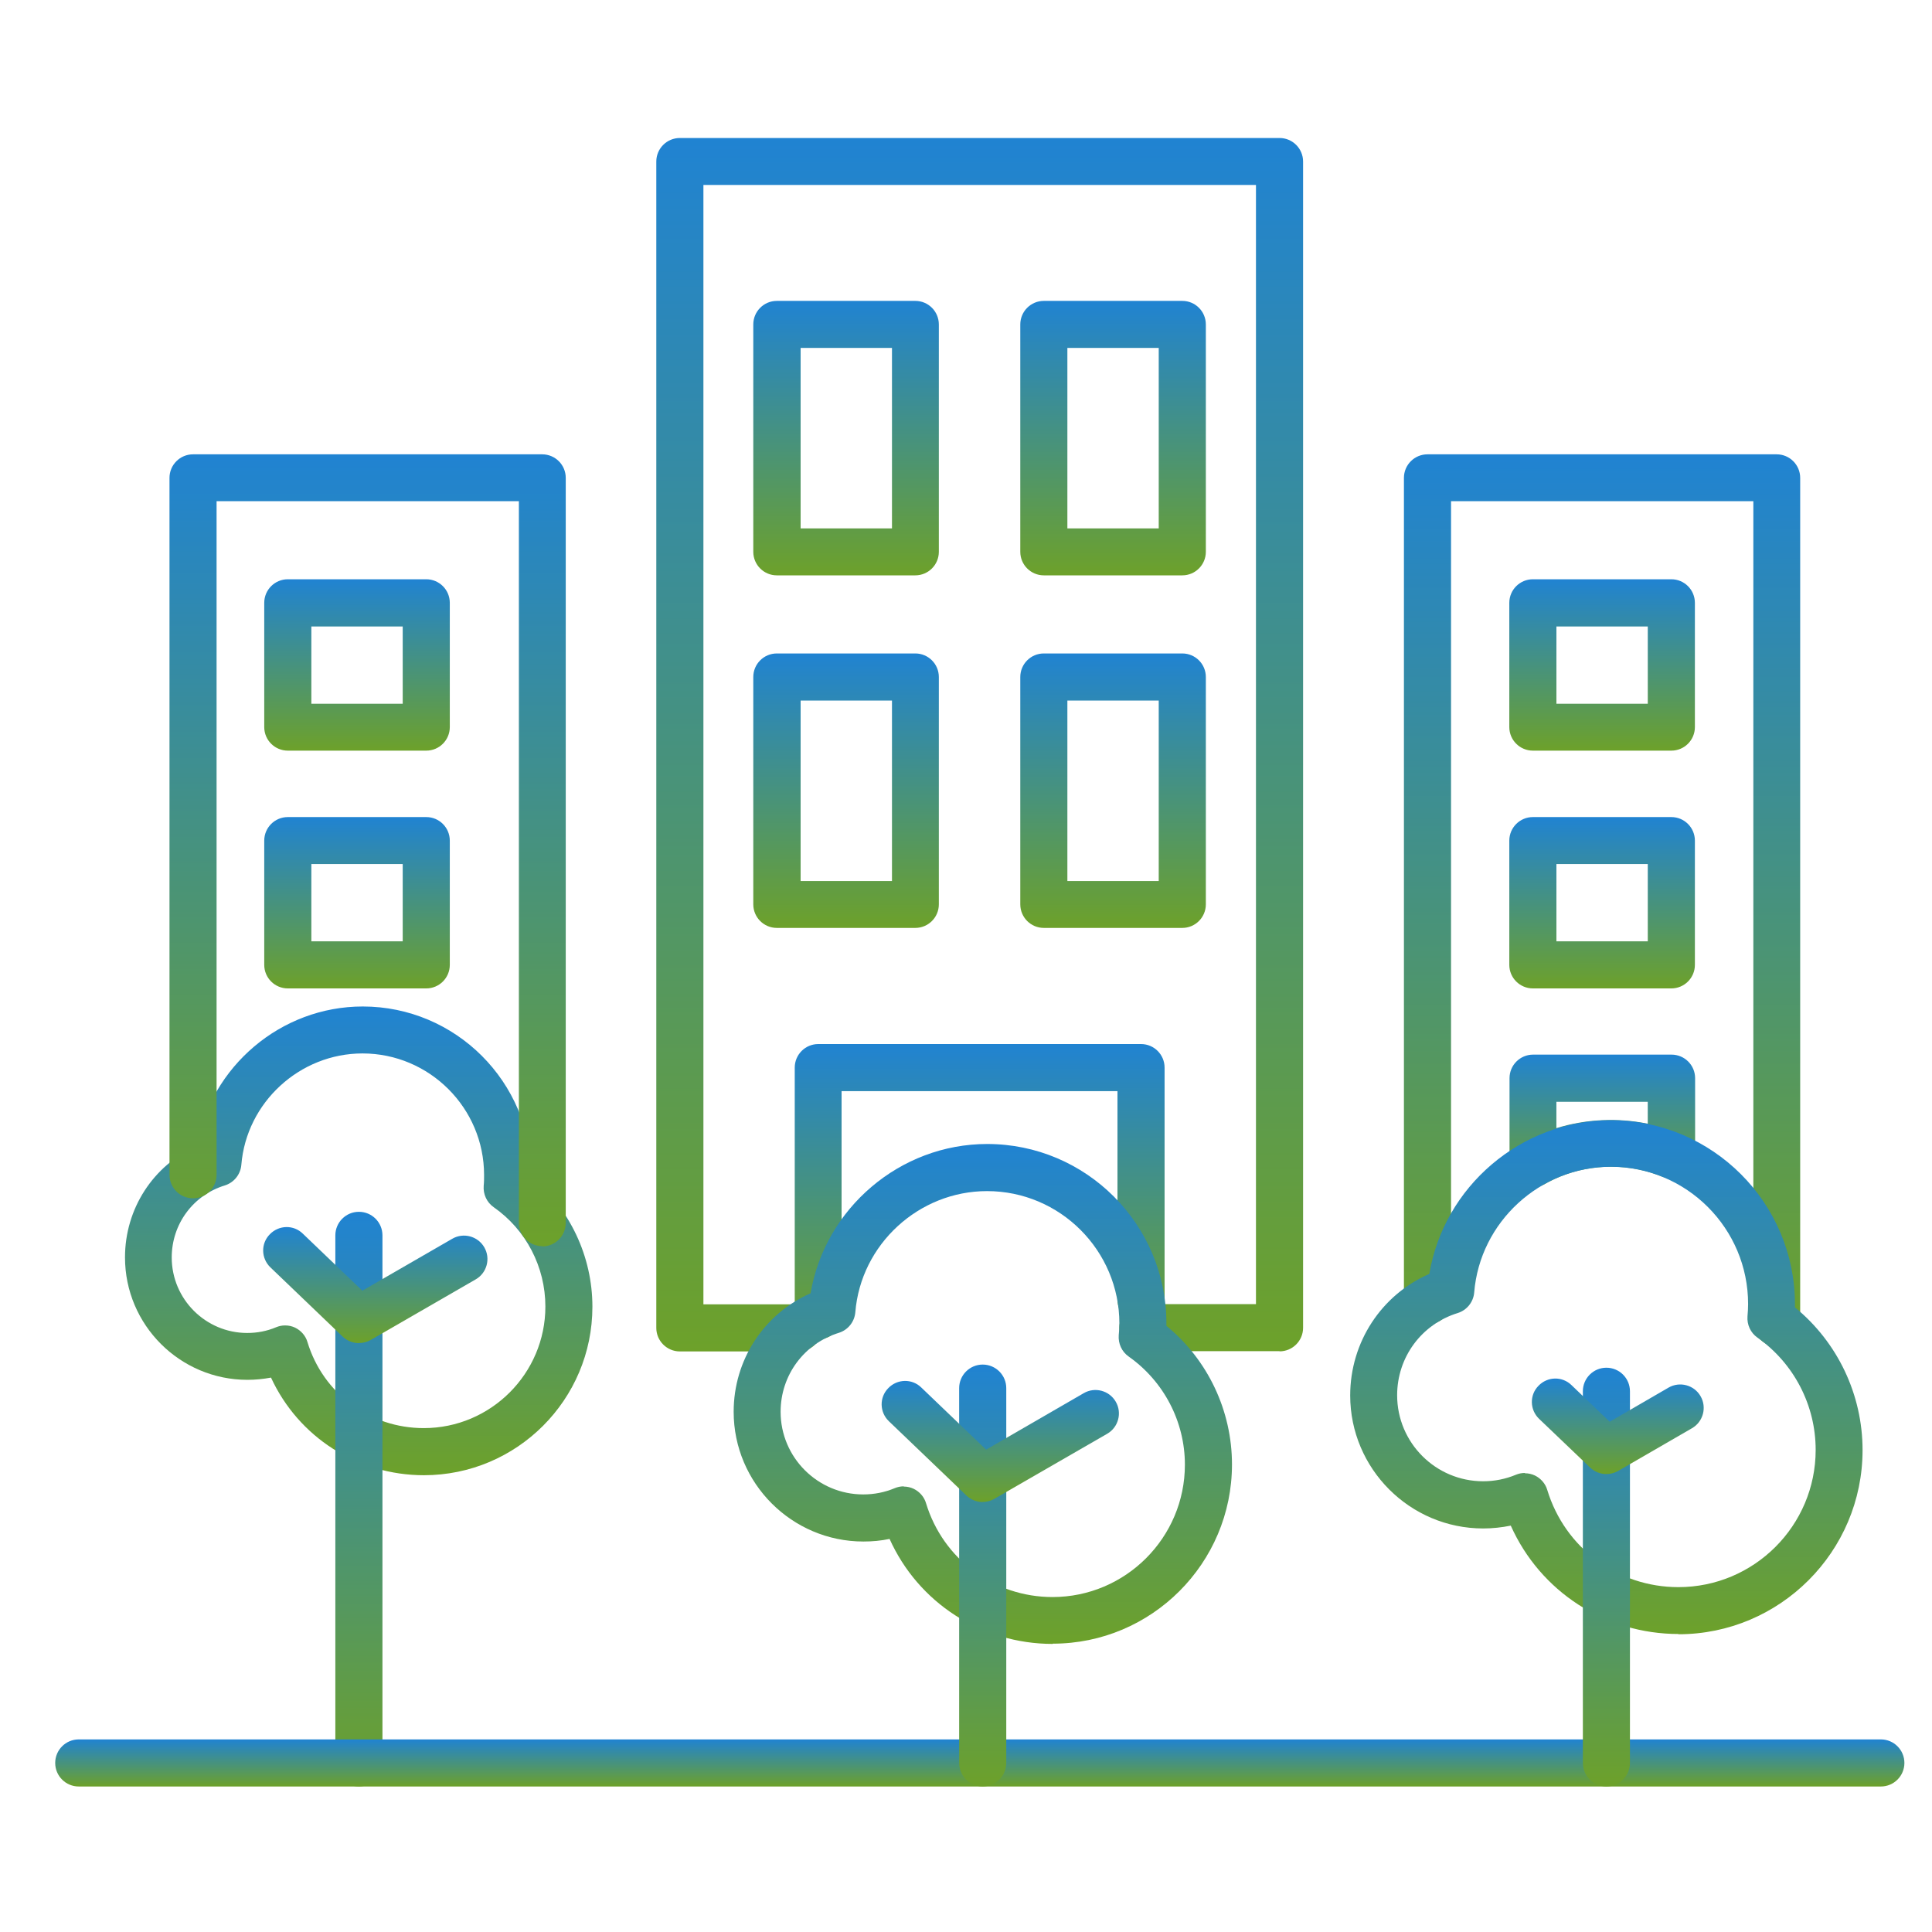 <svg width="70" height="70" viewBox="0 0 70 70" fill="none" xmlns="http://www.w3.org/2000/svg">
<path fill-rule="evenodd" clip-rule="evenodd" d="M15.364 53.45C12.945 53.45 10.81 52.059 9.819 49.913C9.54 49.965 9.253 49.994 8.965 49.994C6.523 49.994 4.529 48.008 4.529 45.557C4.529 43.793 5.552 42.225 7.127 41.521C7.635 38.645 10.172 36.467 13.143 36.467C16.51 36.467 19.249 39.202 19.249 42.572V42.638C20.645 43.793 21.464 45.523 21.464 47.345C21.464 50.712 18.729 53.45 15.358 53.45L15.364 53.45ZM10.333 48.023C10.46 48.023 10.583 48.051 10.692 48.103C10.905 48.207 11.074 48.396 11.14 48.626C11.707 50.494 13.405 51.743 15.355 51.743C17.783 51.743 19.76 49.764 19.76 47.339C19.76 45.905 19.062 44.558 17.884 43.736C17.634 43.561 17.502 43.265 17.525 42.963C17.539 42.831 17.539 42.699 17.539 42.572C17.539 40.145 15.559 38.168 13.134 38.168C10.862 38.168 8.928 39.941 8.744 42.205C8.716 42.549 8.48 42.845 8.15 42.949C6.995 43.302 6.222 44.354 6.222 45.56C6.222 47.069 7.451 48.296 8.957 48.296C9.316 48.296 9.669 48.23 10.003 48.089C10.106 48.046 10.215 48.023 10.328 48.023L10.333 48.023Z" fill="url(#paint0_linear_2847_1183)"/>
<path fill-rule="evenodd" clip-rule="evenodd" d="M13.004 64.728C12.533 64.728 12.15 64.346 12.15 63.875V44.76C12.15 44.288 12.533 43.906 13.004 43.906C13.475 43.906 13.857 44.288 13.857 44.76V63.875C13.857 64.346 13.475 64.728 13.004 64.728Z" fill="url(#paint1_linear_2847_1183)"/>
<path fill-rule="evenodd" clip-rule="evenodd" d="M13.004 48.664C12.792 48.664 12.579 48.583 12.415 48.428L9.798 45.92C9.459 45.595 9.444 45.058 9.775 44.722C10.1 44.383 10.637 44.368 10.973 44.699L13.128 46.764L16.386 44.883C16.791 44.647 17.314 44.788 17.547 45.193C17.782 45.598 17.642 46.121 17.236 46.354L13.427 48.552C13.294 48.626 13.148 48.661 13.002 48.661L13.004 48.664Z" fill="url(#paint2_linear_2847_1183)"/>
<path fill-rule="evenodd" clip-rule="evenodd" d="M46.36 48.956H41.409C40.938 48.956 40.556 48.574 40.556 48.103C40.556 47.632 40.938 47.25 41.409 47.25H45.506V6.701H25.486V47.259H28.928C29.399 47.259 29.781 47.641 29.781 48.112C29.781 48.583 29.399 48.965 28.928 48.965H24.633C24.162 48.965 23.779 48.583 23.779 48.112V5.853C23.779 5.382 24.161 5 24.633 5H46.36C46.831 5 47.213 5.382 47.213 5.853V48.109C47.213 48.58 46.831 48.962 46.36 48.962L46.36 48.956Z" fill="url(#paint3_linear_2847_1183)"/>
<path fill-rule="evenodd" clip-rule="evenodd" d="M64.38 48.781C63.909 48.781 63.527 48.399 63.527 47.928V18.159H52.574V47.132C52.574 47.603 52.192 47.985 51.721 47.985C51.249 47.985 50.867 47.603 50.867 47.132V17.314C50.867 16.843 51.249 16.461 51.721 16.461H64.371C64.842 16.461 65.224 16.843 65.224 17.314V47.928C65.224 48.399 64.842 48.781 64.371 48.781H64.38Z" fill="url(#paint4_linear_2847_1183)"/>
<path fill-rule="evenodd" clip-rule="evenodd" d="M29.648 48.522C29.177 48.522 28.795 48.14 28.795 47.669V38.681C28.795 38.21 29.177 37.828 29.648 37.828H41.342C41.813 37.828 42.195 38.21 42.195 38.681V47.089C42.195 47.56 41.813 47.942 41.342 47.942C40.871 47.942 40.488 47.56 40.488 47.089V39.535H30.492V47.677C30.492 48.148 30.11 48.53 29.639 48.53L29.648 48.522Z" fill="url(#paint5_linear_2847_1183)"/>
<path fill-rule="evenodd" clip-rule="evenodd" d="M33.163 20.846H28.146C27.675 20.846 27.293 20.464 27.293 19.993V11.756C27.293 11.284 27.675 10.902 28.146 10.902H33.163C33.634 10.902 34.016 11.284 34.016 11.756V19.993C34.016 20.464 33.634 20.846 33.163 20.846ZM29.008 19.145H32.318V12.606H29.008V19.145Z" fill="url(#paint6_linear_2847_1183)"/>
<path fill-rule="evenodd" clip-rule="evenodd" d="M42.837 20.846H37.82C37.349 20.846 36.967 20.464 36.967 19.993V11.756C36.967 11.284 37.349 10.902 37.82 10.902H42.837C43.308 10.902 43.69 11.284 43.69 11.756V19.993C43.69 20.464 43.308 20.846 42.837 20.846ZM38.673 19.145H41.983V12.606H38.673V19.145Z" fill="url(#paint7_linear_2847_1183)"/>
<path fill-rule="evenodd" clip-rule="evenodd" d="M33.163 33.62H28.146C27.675 33.62 27.293 33.238 27.293 32.766V24.529C27.293 24.058 27.675 23.676 28.146 23.676H33.163C33.634 23.676 34.016 24.058 34.016 24.529V32.766C34.016 33.238 33.634 33.62 33.163 33.62ZM29.008 31.922H32.318V25.382H29.008V31.922Z" fill="url(#paint8_linear_2847_1183)"/>
<path fill-rule="evenodd" clip-rule="evenodd" d="M42.837 33.62H37.82C37.349 33.62 36.967 33.238 36.967 32.766V24.529C36.967 24.058 37.349 23.676 37.82 23.676H42.837C43.308 23.676 43.69 24.058 43.69 24.529V32.766C43.69 33.238 43.308 33.62 42.837 33.62ZM38.673 31.922H41.983V25.382H38.673V31.922Z" fill="url(#paint9_linear_2847_1183)"/>
<path fill-rule="evenodd" clip-rule="evenodd" d="M60.556 27.197H55.539C55.068 27.197 54.685 26.815 54.685 26.344V21.842C54.685 21.37 55.068 20.988 55.539 20.988H60.556C61.027 20.988 61.409 21.37 61.409 21.842V26.344C61.409 26.815 61.027 27.197 60.556 27.197ZM56.392 25.499H59.702V22.698H56.392V25.499Z" fill="url(#paint10_linear_2847_1183)"/>
<path fill-rule="evenodd" clip-rule="evenodd" d="M60.556 35.812H55.539C55.068 35.812 54.685 35.43 54.685 34.959V30.457C54.685 29.986 55.068 29.604 55.539 29.604H60.556C61.027 29.604 61.409 29.986 61.409 30.457V34.959C61.409 35.43 61.027 35.812 60.556 35.812ZM56.392 34.106H59.702V31.305H56.392V34.106Z" fill="url(#paint11_linear_2847_1183)"/>
<path fill-rule="evenodd" clip-rule="evenodd" d="M55.547 43.006C55.4 43.006 55.245 42.969 55.113 42.889C54.854 42.733 54.693 42.455 54.693 42.153V39.064C54.693 38.593 55.075 38.211 55.547 38.211H60.563C61.035 38.211 61.417 38.593 61.417 39.064V41.851C61.417 42.139 61.276 42.394 61.04 42.558C60.805 42.713 60.512 42.751 60.247 42.639C59.653 42.397 59.026 42.271 58.38 42.271C57.535 42.271 56.702 42.483 55.975 42.897C55.848 42.972 55.702 43.001 55.564 43.001L55.547 43.006ZM56.391 39.918V40.874C57.457 40.544 58.621 40.492 59.701 40.714V39.92H56.391V39.918Z" fill="url(#paint12_linear_2847_1183)"/>
<path fill-rule="evenodd" clip-rule="evenodd" d="M15.444 27.197H10.428C9.956 27.197 9.574 26.815 9.574 26.344V21.842C9.574 21.37 9.956 20.988 10.428 20.988H15.444C15.915 20.988 16.297 21.37 16.297 21.842V26.344C16.297 26.815 15.915 27.197 15.444 27.197ZM11.281 25.499H14.591V22.698H11.281V25.499Z" fill="url(#paint13_linear_2847_1183)"/>
<path fill-rule="evenodd" clip-rule="evenodd" d="M15.444 35.812H10.428C9.956 35.812 9.574 35.43 9.574 34.959V30.457C9.574 29.986 9.956 29.604 10.428 29.604H15.444C15.915 29.604 16.297 29.986 16.297 30.457V34.959C16.297 35.43 15.915 35.812 15.444 35.812ZM11.281 34.106H14.591V31.305H11.281V34.106Z" fill="url(#paint14_linear_2847_1183)"/>
<path fill-rule="evenodd" clip-rule="evenodd" d="M68.138 64.728H2.853C2.382 64.728 2 64.346 2 63.875C2 63.404 2.382 63.022 2.853 63.022H68.147C68.618 63.022 69 63.404 69 63.875C69 64.346 68.618 64.728 68.147 64.728H68.138Z" fill="url(#paint15_linear_2847_1183)"/>
<path fill-rule="evenodd" clip-rule="evenodd" d="M19.654 45.152C19.182 45.152 18.8 44.77 18.8 44.299V18.159H7.847V42.564C7.847 43.035 7.465 43.417 6.994 43.417C6.523 43.417 6.141 43.035 6.141 42.564V17.314C6.141 16.843 6.523 16.461 6.994 16.461H19.644C20.116 16.461 20.498 16.843 20.498 17.314V44.308C20.498 44.779 20.116 45.161 19.644 45.161L19.654 45.152Z" fill="url(#paint16_linear_2847_1183)"/>
<path fill-rule="evenodd" clip-rule="evenodd" d="M38.144 59.562C35.555 59.562 33.268 58.062 32.231 55.758C31.92 55.824 31.604 55.852 31.282 55.852C28.694 55.852 26.582 53.741 26.582 51.152C26.582 49.27 27.677 47.606 29.369 46.857C29.892 43.782 32.604 41.449 35.768 41.449C39.35 41.449 42.261 44.363 42.261 47.943V48.037C43.761 49.267 44.637 51.112 44.637 53.06C44.637 56.642 41.724 59.553 38.144 59.553V59.562ZM32.745 53.861C32.871 53.861 32.995 53.89 33.104 53.942C33.317 54.045 33.486 54.235 33.552 54.465C34.17 56.496 36.018 57.864 38.135 57.864C40.776 57.864 42.931 55.715 42.931 53.068C42.931 51.508 42.166 50.046 40.893 49.149C40.643 48.974 40.511 48.678 40.534 48.377C40.549 48.23 40.557 48.089 40.557 47.951C40.557 45.311 38.408 43.156 35.762 43.156C33.291 43.156 31.188 45.084 30.99 47.546C30.961 47.891 30.725 48.187 30.395 48.29C29.131 48.681 28.283 49.827 28.283 51.152C28.283 52.807 29.628 54.146 31.277 54.146C31.673 54.146 32.056 54.071 32.418 53.919C32.521 53.876 32.63 53.853 32.742 53.853L32.745 53.861Z" fill="url(#paint17_linear_2847_1183)"/>
<path fill-rule="evenodd" clip-rule="evenodd" d="M35.605 64.727C35.134 64.727 34.752 64.345 34.752 63.873V50.295C34.752 49.824 35.134 49.441 35.605 49.441C36.077 49.441 36.459 49.824 36.459 50.295V63.873C36.459 64.345 36.077 64.727 35.605 64.727Z" fill="url(#paint18_linear_2847_1183)"/>
<path fill-rule="evenodd" clip-rule="evenodd" d="M35.605 54.422C35.392 54.422 35.18 54.341 35.016 54.186L32.206 51.494C31.867 51.169 31.853 50.632 32.183 50.296C32.508 49.957 33.045 49.943 33.381 50.273L35.729 52.523L39.266 50.477C39.671 50.241 40.194 50.382 40.426 50.787C40.662 51.192 40.521 51.715 40.116 51.948L36.019 54.31C35.887 54.385 35.74 54.419 35.593 54.419L35.605 54.422Z" fill="url(#paint19_linear_2847_1183)"/>
<path fill-rule="evenodd" clip-rule="evenodd" d="M60.821 59.203C58.151 59.203 55.804 57.657 54.738 55.276C54.413 55.342 54.077 55.379 53.738 55.379C51.083 55.379 48.92 53.215 48.92 50.561C48.92 48.627 50.052 46.912 51.787 46.156C52.316 42.993 55.106 40.588 58.364 40.588C62.042 40.588 65.035 43.582 65.035 47.259V47.369C66.581 48.633 67.484 50.532 67.484 52.54C67.484 56.218 64.49 59.212 60.812 59.212L60.821 59.203ZM55.252 53.379C55.379 53.379 55.502 53.408 55.612 53.46C55.824 53.563 55.994 53.753 56.06 53.983C56.7 56.086 58.611 57.505 60.812 57.505C63.556 57.505 65.785 55.276 65.785 52.532C65.785 50.914 64.998 49.397 63.674 48.463C63.424 48.288 63.291 47.992 63.315 47.69C63.329 47.535 63.337 47.389 63.337 47.248C63.337 44.504 61.108 42.275 58.364 42.275C55.798 42.275 53.62 44.274 53.413 46.828C53.385 47.173 53.149 47.469 52.819 47.573C51.503 47.978 50.621 49.176 50.621 50.552C50.621 52.273 52.017 53.669 53.738 53.669C54.149 53.669 54.548 53.589 54.922 53.434C55.025 53.391 55.135 53.368 55.247 53.368L55.252 53.379Z" fill="url(#paint20_linear_2847_1183)"/>
<path fill-rule="evenodd" clip-rule="evenodd" d="M58.203 64.728C57.732 64.728 57.35 64.346 57.35 63.875V50.408C57.35 49.937 57.732 49.555 58.203 49.555C58.674 49.555 59.056 49.937 59.056 50.408V63.875C59.056 64.346 58.674 64.728 58.203 64.728Z" fill="url(#paint21_linear_2847_1183)"/>
<path fill-rule="evenodd" clip-rule="evenodd" d="M58.201 53.408C57.989 53.408 57.776 53.327 57.612 53.172L55.765 51.408C55.426 51.083 55.411 50.546 55.742 50.21C56.066 49.871 56.604 49.857 56.94 50.187L58.322 51.512L60.454 50.276C60.859 50.041 61.382 50.181 61.614 50.586C61.85 50.992 61.709 51.514 61.304 51.747L58.621 53.299C58.488 53.373 58.342 53.408 58.195 53.408L58.201 53.408Z" fill="url(#paint22_linear_2847_1183)"/>
<defs>
<linearGradient id="paint0_linear_2847_1183" x1="12.996" y1="36.467" x2="12.996" y2="53.45" gradientUnits="userSpaceOnUse">
<stop stop-color="#2083D2"/>
<stop offset="1" stop-color="#6DA12A"/>
</linearGradient>
<linearGradient id="paint1_linear_2847_1183" x1="13.004" y1="43.906" x2="13.004" y2="64.728" gradientUnits="userSpaceOnUse">
<stop stop-color="#2083D2"/>
<stop offset="1" stop-color="#6DA12A"/>
</linearGradient>
<linearGradient id="paint2_linear_2847_1183" x1="13.598" y1="44.459" x2="13.598" y2="48.664" gradientUnits="userSpaceOnUse">
<stop stop-color="#2083D2"/>
<stop offset="1" stop-color="#6DA12A"/>
</linearGradient>
<linearGradient id="paint3_linear_2847_1183" x1="35.496" y1="5" x2="35.496" y2="48.965" gradientUnits="userSpaceOnUse">
<stop stop-color="#2083D2"/>
<stop offset="1" stop-color="#6DA12A"/>
</linearGradient>
<linearGradient id="paint4_linear_2847_1183" x1="58.046" y1="16.461" x2="58.046" y2="48.781" gradientUnits="userSpaceOnUse">
<stop stop-color="#2083D2"/>
<stop offset="1" stop-color="#6DA12A"/>
</linearGradient>
<linearGradient id="paint5_linear_2847_1183" x1="35.495" y1="37.828" x2="35.495" y2="48.53" gradientUnits="userSpaceOnUse">
<stop stop-color="#2083D2"/>
<stop offset="1" stop-color="#6DA12A"/>
</linearGradient>
<linearGradient id="paint6_linear_2847_1183" x1="30.655" y1="10.902" x2="30.655" y2="20.846" gradientUnits="userSpaceOnUse">
<stop stop-color="#2083D2"/>
<stop offset="1" stop-color="#6DA12A"/>
</linearGradient>
<linearGradient id="paint7_linear_2847_1183" x1="40.328" y1="10.902" x2="40.328" y2="20.846" gradientUnits="userSpaceOnUse">
<stop stop-color="#2083D2"/>
<stop offset="1" stop-color="#6DA12A"/>
</linearGradient>
<linearGradient id="paint8_linear_2847_1183" x1="30.655" y1="23.676" x2="30.655" y2="33.62" gradientUnits="userSpaceOnUse">
<stop stop-color="#2083D2"/>
<stop offset="1" stop-color="#6DA12A"/>
</linearGradient>
<linearGradient id="paint9_linear_2847_1183" x1="40.328" y1="23.676" x2="40.328" y2="33.62" gradientUnits="userSpaceOnUse">
<stop stop-color="#2083D2"/>
<stop offset="1" stop-color="#6DA12A"/>
</linearGradient>
<linearGradient id="paint10_linear_2847_1183" x1="58.047" y1="20.988" x2="58.047" y2="27.197" gradientUnits="userSpaceOnUse">
<stop stop-color="#2083D2"/>
<stop offset="1" stop-color="#6DA12A"/>
</linearGradient>
<linearGradient id="paint11_linear_2847_1183" x1="58.047" y1="29.604" x2="58.047" y2="35.812" gradientUnits="userSpaceOnUse">
<stop stop-color="#2083D2"/>
<stop offset="1" stop-color="#6DA12A"/>
</linearGradient>
<linearGradient id="paint12_linear_2847_1183" x1="58.055" y1="38.211" x2="58.055" y2="43.006" gradientUnits="userSpaceOnUse">
<stop stop-color="#2083D2"/>
<stop offset="1" stop-color="#6DA12A"/>
</linearGradient>
<linearGradient id="paint13_linear_2847_1183" x1="12.936" y1="20.988" x2="12.936" y2="27.197" gradientUnits="userSpaceOnUse">
<stop stop-color="#2083D2"/>
<stop offset="1" stop-color="#6DA12A"/>
</linearGradient>
<linearGradient id="paint14_linear_2847_1183" x1="12.936" y1="29.604" x2="12.936" y2="35.812" gradientUnits="userSpaceOnUse">
<stop stop-color="#2083D2"/>
<stop offset="1" stop-color="#6DA12A"/>
</linearGradient>
<linearGradient id="paint15_linear_2847_1183" x1="35.5" y1="63.022" x2="35.5" y2="64.728" gradientUnits="userSpaceOnUse">
<stop stop-color="#2083D2"/>
<stop offset="1" stop-color="#6DA12A"/>
</linearGradient>
<linearGradient id="paint16_linear_2847_1183" x1="13.319" y1="16.461" x2="13.319" y2="45.161" gradientUnits="userSpaceOnUse">
<stop stop-color="#2083D2"/>
<stop offset="1" stop-color="#6DA12A"/>
</linearGradient>
<linearGradient id="paint17_linear_2847_1183" x1="35.61" y1="41.449" x2="35.61" y2="59.562" gradientUnits="userSpaceOnUse">
<stop stop-color="#2083D2"/>
<stop offset="1" stop-color="#6DA12A"/>
</linearGradient>
<linearGradient id="paint18_linear_2847_1183" x1="35.605" y1="49.441" x2="35.605" y2="64.727" gradientUnits="userSpaceOnUse">
<stop stop-color="#2083D2"/>
<stop offset="1" stop-color="#6DA12A"/>
</linearGradient>
<linearGradient id="paint19_linear_2847_1183" x1="36.242" y1="50.033" x2="36.242" y2="54.422" gradientUnits="userSpaceOnUse">
<stop stop-color="#2083D2"/>
<stop offset="1" stop-color="#6DA12A"/>
</linearGradient>
<linearGradient id="paint20_linear_2847_1183" x1="58.202" y1="40.588" x2="58.202" y2="59.212" gradientUnits="userSpaceOnUse">
<stop stop-color="#2083D2"/>
<stop offset="1" stop-color="#6DA12A"/>
</linearGradient>
<linearGradient id="paint21_linear_2847_1183" x1="58.203" y1="49.555" x2="58.203" y2="64.728" gradientUnits="userSpaceOnUse">
<stop stop-color="#2083D2"/>
<stop offset="1" stop-color="#6DA12A"/>
</linearGradient>
<linearGradient id="paint22_linear_2847_1183" x1="58.615" y1="49.947" x2="58.615" y2="53.408" gradientUnits="userSpaceOnUse">
<stop stop-color="#2083D2"/>
<stop offset="1" stop-color="#6DA12A"/>
</linearGradient>
</defs>
</svg>
